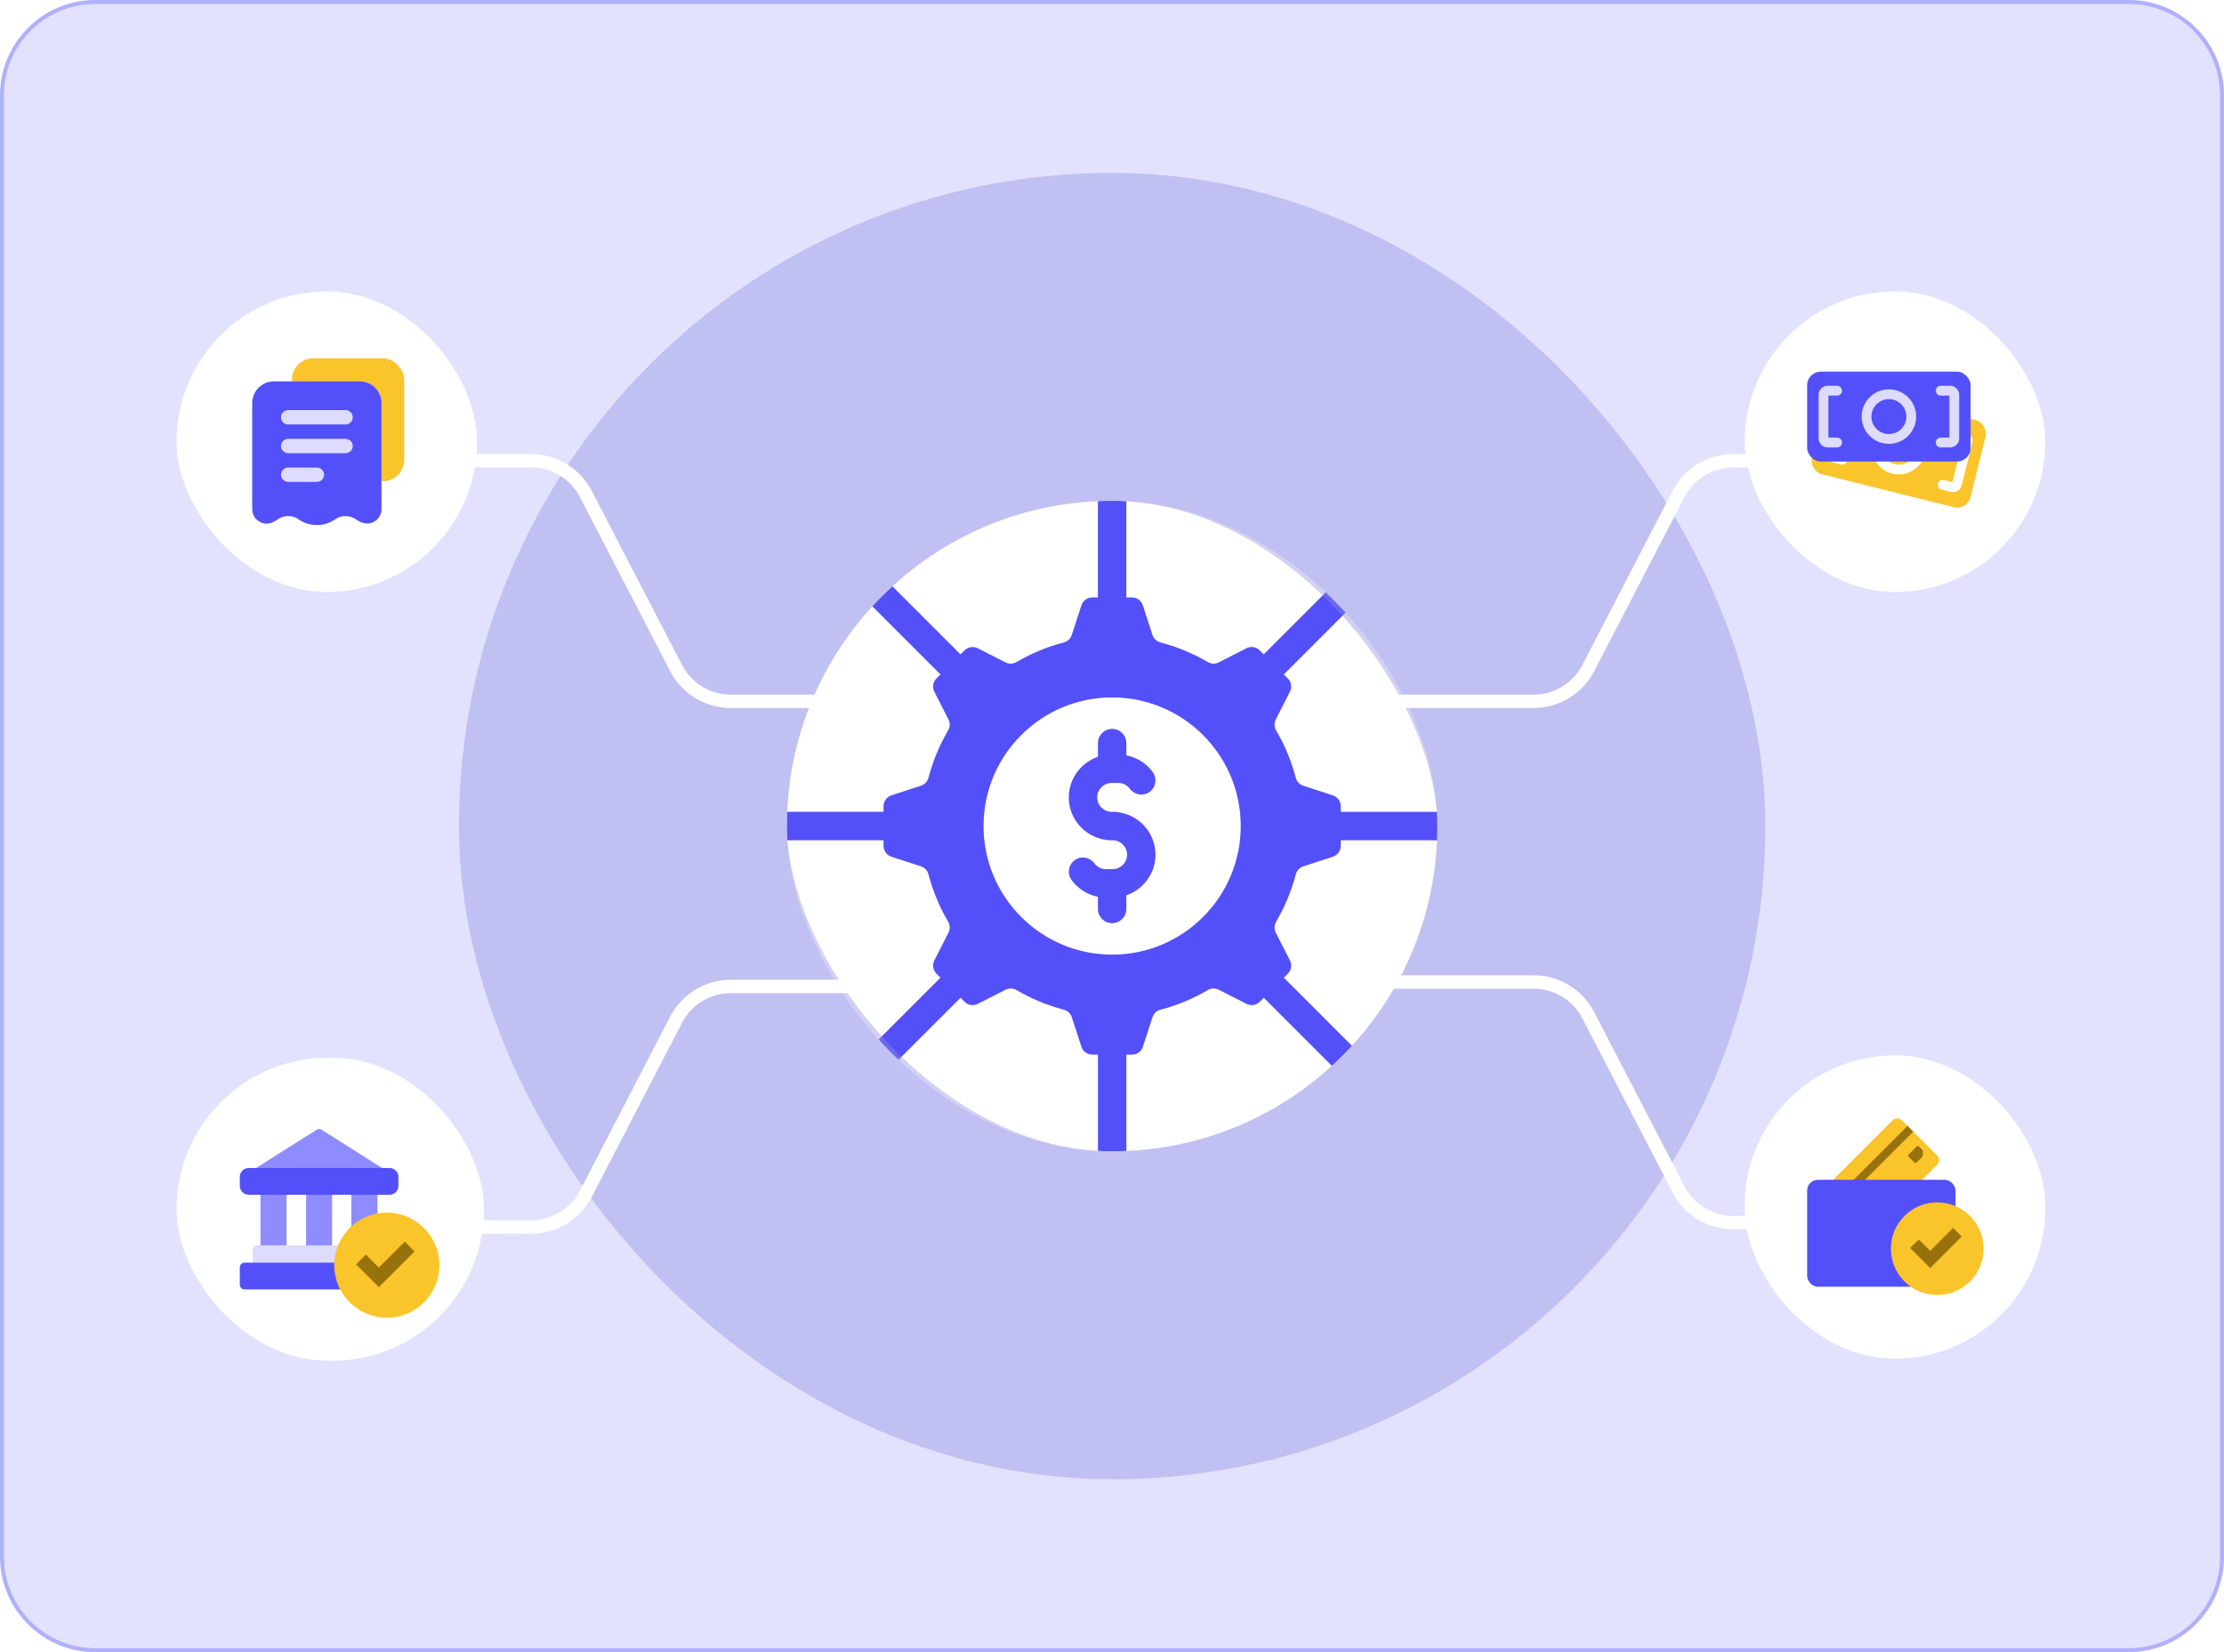 <svg width="560" height="416" viewBox="0 0 560 416" fill="none" xmlns="http://www.w3.org/2000/svg">
<path d="M0.5 24C0.5 11.021 11.021 0.5 24 0.5H536C548.979 0.5 559.5 11.021 559.5 24V392C559.5 404.979 548.979 415.5 536 415.5H24C11.021 415.5 0.5 404.979 0.5 392V24Z" fill="#E2E2FE"/>
<path d="M0.5 24C0.5 11.021 11.021 0.5 24 0.5H536C548.979 0.5 559.5 11.021 559.5 24V392C559.5 404.979 548.979 415.5 536 415.5H24C11.021 415.5 0.5 404.979 0.5 392V24Z" stroke="#B0B0FC"/>
<g clip-path="url(#clip0_3028_27534)">
<rect x="198.141" y="126.107" width="163.786" height="163.786" rx="81.893" fill="white"/>
<rect width="118.913" height="118.913" transform="translate(220.577 148.543)" fill="white"/>
<path d="M381.945 199.067C378.279 199.067 375.143 201.267 373.754 204.416H337.599V203.041C337.599 201.748 336.801 200.655 335.569 200.251L328.189 197.848C327.218 197.527 326.528 196.802 326.272 195.805C325.153 191.588 323.491 187.601 321.339 183.926C320.823 183.041 320.797 182.031 321.252 181.124L324.784 174.2C325.374 173.055 325.166 171.714 324.242 170.807L323.257 169.823L341.469 151.61C342.172 150.908 342.514 150.001 342.514 149.09V128.539C345.677 127.151 347.877 124.015 347.877 120.349C347.877 115.416 343.881 111.408 338.948 111.408C334.016 111.408 330.007 115.416 330.007 120.349C330.007 124.015 332.22 127.151 335.369 128.526V147.602L318.203 164.769L317.218 163.784C316.307 162.873 314.966 162.651 313.825 163.241L306.901 166.773C305.99 167.241 304.984 167.202 304.099 166.686C300.42 164.547 296.437 162.873 292.221 161.766C291.223 161.497 290.498 160.808 290.177 159.836L287.778 152.456C287.383 151.229 286.29 150.426 284.997 150.426H283.609V114.275C286.759 112.9 288.958 109.75 288.958 106.084C288.958 101.152 284.963 97.156 280.03 97.156C275.097 97.156 271.102 101.152 271.102 106.084C271.102 109.75 273.301 112.896 276.451 114.275V150.43H275.063C273.77 150.43 272.677 151.229 272.282 152.461L269.883 159.84C269.562 160.812 268.837 161.502 267.839 161.771C263.623 162.877 259.636 164.552 255.961 166.69C255.076 167.207 254.065 167.246 253.159 166.777L246.235 163.246C245.089 162.656 243.749 162.877 242.842 163.788L241.857 164.773L224.691 147.606V128.526C227.84 127.151 230.053 124.015 230.053 120.349C230.053 115.416 226.044 111.408 221.112 111.408C216.179 111.408 212.183 115.416 212.183 120.349C212.183 124.015 214.383 127.151 217.546 128.526V149.09C217.546 150.001 217.888 150.912 218.591 151.61L236.808 169.823L235.823 170.807C234.899 171.718 234.691 173.059 235.281 174.2L238.799 181.124C239.267 182.035 239.241 183.041 238.725 183.926C236.573 187.605 234.912 191.588 233.792 195.805C233.532 196.802 232.847 197.527 231.875 197.848L224.496 200.247C223.268 200.655 222.465 201.748 222.465 203.037V204.412H186.314C184.926 201.262 181.789 199.063 178.124 199.063C173.191 199.063 169.195 203.058 169.195 207.991C169.195 212.924 173.191 216.932 178.124 216.932C181.789 216.932 184.926 214.72 186.314 211.57H222.47V212.958C222.47 214.251 223.268 215.344 224.5 215.739L231.879 218.138C232.851 218.459 233.541 219.197 233.797 220.182C234.903 224.398 236.578 228.385 238.729 232.06C239.246 232.958 239.272 233.956 238.803 234.875L235.285 241.786C234.695 242.94 234.903 244.281 235.827 245.192L236.812 246.177L218.6 264.376C217.897 265.079 217.554 265.998 217.554 266.909V287.46C214.392 288.835 212.192 291.985 212.192 295.65C212.192 300.583 216.188 304.579 221.12 304.579C226.053 304.579 230.062 300.583 230.062 295.65C230.062 291.985 227.849 288.839 224.699 287.46V268.389L241.866 251.235L242.851 252.22C243.762 253.131 245.102 253.339 246.243 252.749L253.154 249.231C254.078 248.762 255.085 248.788 255.97 249.304C259.649 251.456 263.631 253.131 267.848 254.237C268.846 254.497 269.57 255.183 269.891 256.168L272.29 263.547C272.685 264.766 273.779 265.564 275.071 265.564H276.46V301.733C273.31 303.108 271.11 306.258 271.11 309.91C271.11 314.856 275.106 318.852 280.039 318.852C284.971 318.852 288.967 314.856 288.967 309.91C288.967 306.258 286.767 303.108 283.618 301.733V265.564H285.006C286.299 265.564 287.392 264.766 287.787 263.547L290.186 256.168C290.507 255.183 291.231 254.493 292.229 254.237C296.446 253.131 300.433 251.456 304.108 249.304C304.993 248.788 306.003 248.762 306.91 249.231L313.834 252.749C314.979 253.339 316.32 253.131 317.227 252.22L318.211 251.235L335.378 268.389V287.464C332.228 288.839 330.016 291.989 330.016 295.655C330.016 300.587 334.024 304.583 338.957 304.583C343.89 304.583 347.885 300.587 347.885 295.655C347.885 291.989 345.686 288.844 342.523 287.464V266.914C342.523 266.003 342.18 265.083 341.478 264.38L323.261 246.177L324.246 245.192C325.17 244.281 325.378 242.94 324.788 241.786L321.257 234.875C320.801 233.951 320.827 232.958 321.344 232.06C323.495 228.381 325.157 224.398 326.276 220.182C326.536 219.197 327.222 218.459 328.194 218.138L335.573 215.739C336.801 215.344 337.603 214.251 337.603 212.958V211.57H373.759C375.147 214.72 378.284 216.932 381.949 216.932C386.882 216.932 390.878 212.924 390.878 207.991C390.878 203.058 386.873 199.067 381.945 199.067ZM280.034 240.372C262.152 240.372 247.653 225.873 247.653 207.991C247.653 190.108 262.152 175.61 280.034 175.61C297.917 175.61 312.415 190.108 312.415 207.991C312.415 225.873 297.917 240.372 280.034 240.372ZM287.783 207.587C289.739 209.544 290.954 212.238 290.954 215.21C290.954 218.186 289.735 220.88 287.783 222.832C286.629 223.986 285.201 224.884 283.613 225.427V228.884C283.613 230.854 282.013 232.45 280.034 232.45C278.056 232.45 276.455 230.849 276.455 228.884V225.8C275.47 225.613 274.525 225.283 273.653 224.841C272.139 224.064 270.824 222.958 269.826 221.604C268.659 220.03 268.989 217.791 270.564 216.624C272.152 215.444 274.377 215.774 275.557 217.362C275.9 217.83 276.342 218.212 276.859 218.468C277.34 218.715 277.891 218.85 278.494 218.85H280.164C281.162 218.85 282.069 218.433 282.724 217.778C283.388 217.114 283.796 216.203 283.796 215.21C283.796 214.212 283.388 213.305 282.724 212.642C282.073 211.978 281.162 211.57 280.164 211.57H279.896H279.332C279.063 211.57 278.802 211.544 278.546 211.483C276.126 211.175 273.935 210.056 272.286 208.399C270.33 206.455 269.115 203.748 269.115 200.785C269.115 197.809 270.334 195.115 272.286 193.163C273.44 191.996 274.867 191.098 276.455 190.555V187.111C276.455 185.132 278.056 183.532 280.034 183.532C282.013 183.532 283.613 185.132 283.613 187.111V190.187C284.598 190.382 285.544 190.716 286.416 191.158C287.93 191.922 289.245 193.028 290.242 194.382C291.409 195.97 291.08 198.195 289.505 199.375C287.917 200.542 285.691 200.212 284.511 198.638C284.169 198.169 283.726 197.787 283.21 197.531C282.728 197.284 282.177 197.15 281.574 197.15H279.904C278.906 197.15 278.008 197.557 277.345 198.221C276.681 198.885 276.273 199.796 276.273 200.789C276.273 201.783 276.681 202.694 277.345 203.349C278.008 204.013 278.906 204.421 279.904 204.421H280.173H280.737C281.006 204.421 281.266 204.46 281.522 204.507C283.943 204.807 286.134 205.939 287.783 207.587Z" fill="#5350F9"/>
</g>
<rect x="156.851" y="84.817" width="246.366" height="246.366" rx="123.183" stroke="#8F8CE1" stroke-opacity="0.4" stroke-width="82.58"/>
<g filter="url(#filter0_d_3028_27534)">
<path d="M100.542 111.523H133.742C139.535 111.523 144.845 114.751 147.512 119.894L170.242 163.731C172.908 168.873 178.218 172.102 184.011 172.102H220.016" stroke="white" stroke-width="3.365"/>
</g>
<g filter="url(#filter1_d_3028_27534)">
<path d="M100.542 304.477H133.742C139.535 304.477 144.845 301.249 147.512 296.106L170.242 252.269C172.908 247.127 178.218 243.898 184.011 243.898H220.016" stroke="white" stroke-width="3.365"/>
</g>
<g filter="url(#filter2_d_3028_27534)">
<path d="M469.621 111.523H436.421C430.628 111.523 425.318 114.751 422.651 119.894L399.921 163.731C397.255 168.873 391.945 172.102 386.152 172.102H350.147" stroke="white" stroke-width="3.365"/>
</g>
<g filter="url(#filter3_d_3028_27534)">
<path d="M469.621 303.356H436.421C430.628 303.356 425.318 300.128 422.651 294.985L399.921 251.148C397.255 246.005 391.945 242.777 386.152 242.777H350.147" stroke="white" stroke-width="3.365"/>
</g>
<rect x="439.332" y="265.73" width="75.667" height="76.371" rx="37.834" fill="white"/>
<rect x="457.897" y="300.746" width="28.041" height="15.849" rx="1.626" transform="rotate(-45 457.897 300.746)" fill="#FAC42B"/>
<rect x="460.484" y="303.332" width="28.041" height="2.032" transform="rotate(-45 460.484 303.332)" fill="#97720C"/>
<path d="M480.599 291.262C480.44 291.103 480.44 290.846 480.599 290.687L482.61 288.676C482.769 288.517 483.026 288.517 483.185 288.676L483.953 289.443C484.105 289.596 484.191 289.803 484.191 290.018L484.191 290.782C484.191 290.997 484.105 291.204 483.953 291.356L482.61 292.699C482.452 292.857 482.194 292.857 482.036 292.699L480.599 291.262Z" fill="#97720C"/>
<rect x="455.038" y="297.07" width="37.357" height="26.924" rx="2.692" fill="#5350F9"/>
<path d="M480.952 310.531C480.952 308.115 482.911 306.156 485.327 306.156H493.874C494.172 306.156 494.414 306.398 494.414 306.697V314.366C494.414 314.664 494.172 314.906 493.874 314.906H485.327C482.911 314.906 480.952 312.948 480.952 310.531Z" fill="#DDDCFC"/>
<circle cx="485.328" cy="310.53" r="2.356" fill="#5350F9"/>
<path d="M487.756 302.75C481.316 302.773 476.101 308.012 476.124 314.452C476.147 320.892 481.386 326.107 487.826 326.083C494.266 326.06 499.481 320.822 499.457 314.382C499.434 307.942 494.196 302.738 487.756 302.75Z" fill="#FAC42B"/>
<path d="M486.014 319.289L480.966 314.24L483.134 312.072L486.014 314.952L491.775 309.191L493.944 311.359L486.014 319.289Z" fill="#97720C"/>
<rect x="44.451" y="73.381" width="75.668" height="75.674" rx="37.834" fill="white"/>
<rect x="73.505" y="90.209" width="28.27" height="30.962" rx="5.385" fill="#FAC42B"/>
<path d="M90.632 96.039H68.944C67.506 96.039 66.126 96.61 65.11 97.627C64.093 98.644 63.522 100.023 63.522 101.461V128.21C63.52 128.821 63.674 129.423 63.968 129.958C64.262 130.494 64.687 130.946 65.203 131.273C65.719 131.599 66.31 131.79 66.92 131.827C67.53 131.863 68.139 131.744 68.691 131.482C69.124 131.265 69.504 131.03 69.901 130.795C70.666 130.221 71.602 129.921 72.558 129.945C73.52 129.922 74.462 130.221 75.233 130.795C76.568 131.725 78.161 132.212 79.788 132.187C81.415 132.213 83.008 131.726 84.343 130.795C85.113 130.219 86.056 129.92 87.017 129.945C87.974 129.919 88.911 130.218 89.674 130.795C90.066 131.039 90.47 131.262 90.885 131.464C91.435 131.726 92.043 131.844 92.651 131.809C93.26 131.773 93.849 131.584 94.365 131.259C94.881 130.935 95.306 130.485 95.601 129.952C95.897 129.419 96.053 128.82 96.054 128.21V101.461C96.054 100.023 95.483 98.644 94.466 97.627C93.449 96.61 92.07 96.039 90.632 96.039Z" fill="#DDDCFC"/>
<path d="M90.632 96.039H68.944C67.506 96.039 66.126 96.61 65.11 97.627C64.093 98.644 63.522 100.023 63.522 101.461V128.21C63.52 128.821 63.674 129.423 63.968 129.958C64.262 130.494 64.687 130.946 65.203 131.273C65.719 131.599 66.31 131.79 66.92 131.827C67.53 131.863 68.139 131.744 68.691 131.482C69.124 131.265 69.504 131.03 69.901 130.795C70.666 130.221 71.602 129.921 72.558 129.945C73.52 129.922 74.462 130.221 75.233 130.795C76.568 131.725 78.161 132.212 79.788 132.187C81.415 132.213 83.008 131.726 84.343 130.795C85.113 130.219 86.056 129.92 87.017 129.945C87.974 129.919 88.911 130.218 89.674 130.795C90.066 131.039 90.47 131.262 90.885 131.464C91.435 131.726 92.043 131.844 92.651 131.809C93.26 131.773 93.849 131.584 94.365 131.259C94.881 130.935 95.306 130.485 95.601 129.952C95.897 129.419 96.053 128.82 96.054 128.21V101.461C96.054 100.023 95.483 98.644 94.466 97.627C93.449 96.61 92.07 96.039 90.632 96.039ZM79.788 121.342H72.558C72.079 121.342 71.619 121.152 71.28 120.813C70.941 120.474 70.751 120.014 70.751 119.535C70.751 119.056 70.941 118.596 71.28 118.257C71.619 117.918 72.079 117.728 72.558 117.728H79.788C80.267 117.728 80.727 117.918 81.066 118.257C81.405 118.596 81.595 119.056 81.595 119.535C81.595 120.014 81.405 120.474 81.066 120.813C80.727 121.152 80.267 121.342 79.788 121.342ZM87.017 114.113H72.558C72.079 114.113 71.619 113.922 71.28 113.583C70.941 113.245 70.751 112.785 70.751 112.305C70.751 111.826 70.941 111.366 71.28 111.027C71.619 110.689 72.079 110.498 72.558 110.498H87.017C87.497 110.498 87.957 110.689 88.295 111.027C88.634 111.366 88.825 111.826 88.825 112.305C88.825 112.785 88.634 113.245 88.295 113.583C87.957 113.922 87.497 114.113 87.017 114.113ZM87.017 106.883H72.558C72.079 106.883 71.619 106.693 71.28 106.354C70.941 106.015 70.751 105.555 70.751 105.076C70.751 104.597 70.941 104.137 71.28 103.798C71.619 103.459 72.079 103.269 72.558 103.269H87.017C87.497 103.269 87.957 103.459 88.295 103.798C88.634 104.137 88.825 104.597 88.825 105.076C88.825 105.555 88.634 106.015 88.295 106.354C87.957 106.693 87.497 106.883 87.017 106.883Z" fill="#5350F9"/>
<rect x="439.332" y="73.381" width="75.668" height="75.678" rx="37.834" fill="white"/>
<rect width="41.162" height="22.642" rx="3.43" transform="matrix(0.97 0.242 -0.242 0.97 460.869 96.625)" fill="#FAC42B"/>
<path d="M467.029 103.109L464.7 102.528C464.148 102.391 463.59 102.726 463.452 103.278L460.797 113.93C460.659 114.481 460.995 115.04 461.546 115.177L463.876 115.758" stroke="white" stroke-width="2.461" stroke-linecap="round"/>
<path d="M489.171 122.069L491.5 122.649C492.052 122.787 492.61 122.451 492.748 121.9L495.403 111.248C495.541 110.696 495.205 110.138 494.654 110L492.324 109.419" stroke="white" stroke-width="2.461" stroke-linecap="round"/>
<path d="M483.562 113.951C482.81 116.968 479.754 118.804 476.737 118.052C473.721 117.3 471.885 114.244 472.637 111.226C473.389 108.209 476.445 106.373 479.461 107.125C482.478 107.877 484.314 110.933 483.562 113.951Z" stroke="white" stroke-width="2.461"/>
<rect x="455.038" y="93.574" width="41.162" height="22.642" rx="3.43" fill="#5350F9"/>
<path d="M462.584 98.377H460.183C459.615 98.377 459.154 98.838 459.154 99.406V110.384C459.154 110.952 459.615 111.413 460.183 111.413H462.584" stroke="#DDDCFC" stroke-width="2.461" stroke-linecap="round"/>
<path d="M488.653 111.414L491.054 111.414C491.622 111.414 492.083 110.953 492.083 110.385L492.083 99.407C492.083 98.839 491.622 98.378 491.054 98.378L488.653 98.378" stroke="#DDDCFC" stroke-width="2.461" stroke-linecap="round"/>
<path d="M481.249 104.896C481.249 108.006 478.728 110.527 475.619 110.527C472.51 110.527 469.989 108.006 469.989 104.896C469.989 101.786 472.51 99.266 475.619 99.266C478.728 99.266 481.249 101.786 481.249 104.896Z" stroke="#DDDCFC" stroke-width="2.461"/>
<rect x="44.451" y="266.334" width="77.406" height="76.284" rx="38.142" fill="white"/>
<g clip-path="url(#clip1_3028_27534)">
<path d="M96.507 294.279L80.987 284.47C80.596 284.223 80.099 284.223 79.709 284.47L64.188 294.279C63.738 294.564 63.53 295.112 63.678 295.623C63.826 296.135 64.294 296.486 64.827 296.486H95.868C96.4 296.486 96.869 296.135 97.017 295.623C97.165 295.112 96.957 294.564 96.507 294.279Z" fill="#8E8CFF"/>
<path d="M93.827 297.201H89.665C89.004 297.201 88.469 297.737 88.469 298.397V315.916C88.469 316.576 89.004 317.112 89.665 317.112H93.827C94.488 317.112 95.023 316.576 95.023 315.916V298.397C95.023 297.737 94.488 297.201 93.827 297.201Z" fill="#8E8CFF"/>
<path d="M82.429 297.201H78.266C77.606 297.201 77.07 297.737 77.07 298.397V315.916C77.07 316.576 77.606 317.112 78.266 317.112H82.429C83.09 317.112 83.625 316.576 83.625 315.916V298.397C83.625 297.737 83.09 297.201 82.429 297.201Z" fill="#8E8CFF"/>
<path d="M70.951 297.201H66.788C66.127 297.201 65.592 297.737 65.592 298.397V315.916C65.592 316.576 66.127 317.112 66.788 317.112H70.951C71.611 317.112 72.147 316.576 72.147 315.916V298.397C72.147 297.737 71.611 297.201 70.951 297.201Z" fill="#8E8CFF"/>
<path d="M95.869 313.574H64.828C64.167 313.574 63.632 314.11 63.632 314.77V319.122C63.632 319.783 64.167 320.319 64.828 320.319H95.869C96.529 320.319 97.065 319.783 97.065 319.122V314.77C97.065 314.11 96.529 313.574 95.869 313.574Z" fill="#DDDCFC"/>
<path d="M99.12 317.926H61.581C60.92 317.926 60.385 318.461 60.385 319.122V323.474C60.385 324.135 60.92 324.67 61.581 324.67H99.12C99.781 324.67 100.316 324.135 100.316 323.474V319.122C100.316 318.461 99.781 317.926 99.12 317.926Z" fill="#5350F9"/>
<path d="M98.089 294.096H62.612C61.384 294.096 60.385 295.095 60.385 296.323V298.613C60.385 299.841 61.384 300.84 62.612 300.84H98.089C99.317 300.84 100.316 299.841 100.316 298.613V296.323C100.316 295.095 99.317 294.096 98.089 294.096Z" fill="#5350F9"/>
</g>
<path d="M97.362 305.33C90.055 305.357 84.139 311.3 84.165 318.606C84.192 325.913 90.135 331.83 97.442 331.803C104.748 331.777 110.665 325.834 110.638 318.527C110.612 311.22 104.669 305.317 97.362 305.33Z" fill="#FAC42B"/>
<path d="M95.386 324.093L89.658 318.365L92.118 315.905L95.386 319.173L101.922 312.637L104.382 315.097L95.386 324.093Z" fill="#97720C"/>
<defs>
<filter id="filter0_d_3028_27534" x="87.08" y="100.865" width="146.397" height="90.869" filterUnits="userSpaceOnUse" color-interpolation-filters="sRGB">
<feFlood flood-opacity="0" result="BackgroundImageFix"/>
<feColorMatrix in="SourceAlpha" type="matrix" values="0 0 0 0 0 0 0 0 0 0 0 0 0 0 0 0 0 0 127 0" result="hardAlpha"/>
<feOffset dy="4.487"/>
<feGaussianBlur stdDeviation="6.731"/>
<feComposite in2="hardAlpha" operator="out"/>
<feColorMatrix type="matrix" values="0 0 0 0 0 0 0 0 0 0 0 0 0 0 0 0 0 0 0.05 0"/>
<feBlend mode="normal" in2="BackgroundImageFix" result="effect1_dropShadow_3028_27534"/>
<feBlend mode="normal" in="SourceGraphic" in2="effect1_dropShadow_3028_27534" result="shape"/>
</filter>
<filter id="filter1_d_3028_27534" x="87.08" y="233.24" width="146.397" height="90.869" filterUnits="userSpaceOnUse" color-interpolation-filters="sRGB">
<feFlood flood-opacity="0" result="BackgroundImageFix"/>
<feColorMatrix in="SourceAlpha" type="matrix" values="0 0 0 0 0 0 0 0 0 0 0 0 0 0 0 0 0 0 127 0" result="hardAlpha"/>
<feOffset dy="4.487"/>
<feGaussianBlur stdDeviation="6.731"/>
<feComposite in2="hardAlpha" operator="out"/>
<feColorMatrix type="matrix" values="0 0 0 0 0 0 0 0 0 0 0 0 0 0 0 0 0 0 0.05 0"/>
<feBlend mode="normal" in2="BackgroundImageFix" result="effect1_dropShadow_3028_27534"/>
<feBlend mode="normal" in="SourceGraphic" in2="effect1_dropShadow_3028_27534" result="shape"/>
</filter>
<filter id="filter2_d_3028_27534" x="336.686" y="100.865" width="146.397" height="90.869" filterUnits="userSpaceOnUse" color-interpolation-filters="sRGB">
<feFlood flood-opacity="0" result="BackgroundImageFix"/>
<feColorMatrix in="SourceAlpha" type="matrix" values="0 0 0 0 0 0 0 0 0 0 0 0 0 0 0 0 0 0 127 0" result="hardAlpha"/>
<feOffset dy="4.487"/>
<feGaussianBlur stdDeviation="6.731"/>
<feComposite in2="hardAlpha" operator="out"/>
<feColorMatrix type="matrix" values="0 0 0 0 0 0 0 0 0 0 0 0 0 0 0 0 0 0 0.05 0"/>
<feBlend mode="normal" in2="BackgroundImageFix" result="effect1_dropShadow_3028_27534"/>
<feBlend mode="normal" in="SourceGraphic" in2="effect1_dropShadow_3028_27534" result="shape"/>
</filter>
<filter id="filter3_d_3028_27534" x="336.686" y="232.119" width="146.397" height="90.869" filterUnits="userSpaceOnUse" color-interpolation-filters="sRGB">
<feFlood flood-opacity="0" result="BackgroundImageFix"/>
<feColorMatrix in="SourceAlpha" type="matrix" values="0 0 0 0 0 0 0 0 0 0 0 0 0 0 0 0 0 0 127 0" result="hardAlpha"/>
<feOffset dy="4.487"/>
<feGaussianBlur stdDeviation="6.731"/>
<feComposite in2="hardAlpha" operator="out"/>
<feColorMatrix type="matrix" values="0 0 0 0 0 0 0 0 0 0 0 0 0 0 0 0 0 0 0.05 0"/>
<feBlend mode="normal" in2="BackgroundImageFix" result="effect1_dropShadow_3028_27534"/>
<feBlend mode="normal" in="SourceGraphic" in2="effect1_dropShadow_3028_27534" result="shape"/>
</filter>
<clipPath id="clip0_3028_27534">
<rect x="198.141" y="126.107" width="163.786" height="163.786" rx="81.893" fill="white"/>
</clipPath>
<clipPath id="clip1_3028_27534">
<rect width="40.386" height="40.386" fill="white" transform="translate(60.156 284.283)"/>
</clipPath>
</defs>
</svg>
